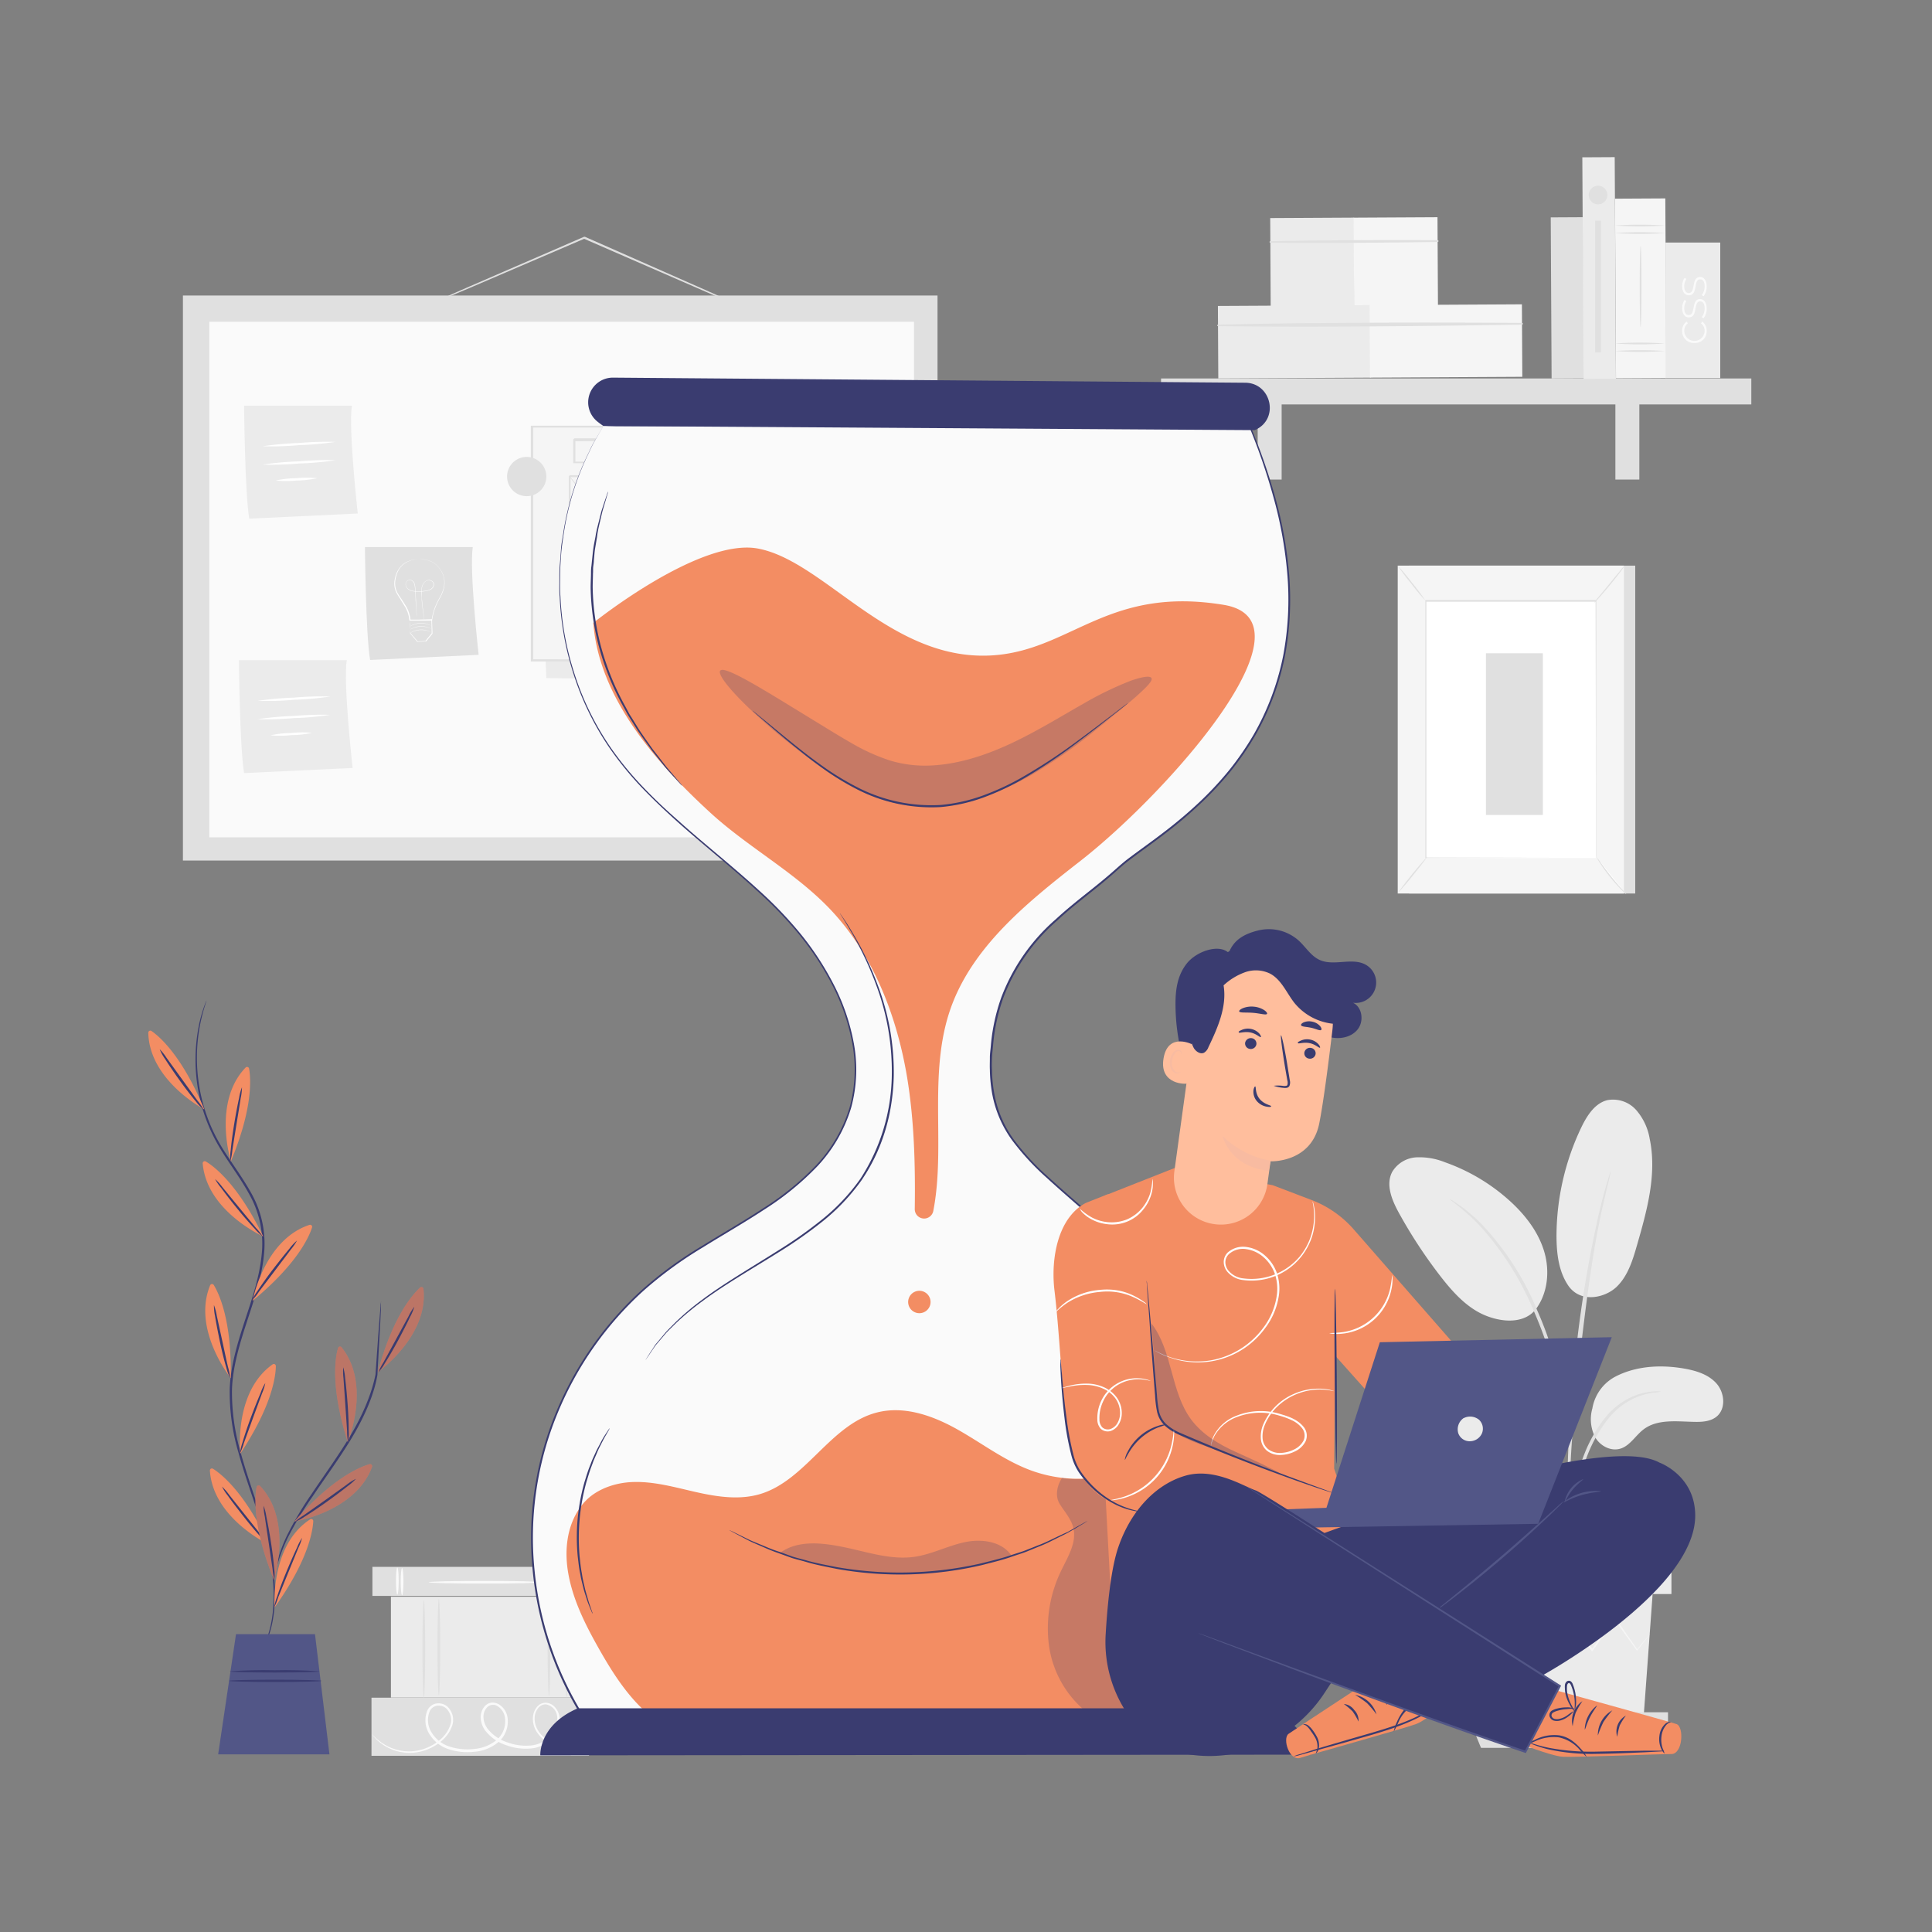 <svg xmlns="http://www.w3.org/2000/svg" width="626" height="626" fill="none"><rect width="100%" height="100%" fill="#808080" stroke="none"/><g clip-path="url(#a)"><path fill="#E0E0E0" d="M120.668 507.686v9.415h70.488v-9.415h-70.488Z"/><path fill="#FAFAFA" d="M130.283 508.062c.238 0 .438 1.978.438 4.419 0 2.442-.2 4.407-.438 4.407s-.451-1.978-.451-4.407c0-2.429.2-4.419.451-4.419ZM128.743 507.874c.25 0 .438 1.978.438 4.407 0 2.429-.188 4.419-.438 4.419-.251 0-.438-1.978-.438-4.419 0-2.442.187-4.407.438-4.407ZM185.708 508.062c.25 0 .45 1.978.45 4.419 0 2.442-.2 4.407-.45 4.407-.251 0-.438-1.978-.438-4.407 0-2.429.2-4.419.438-4.419ZM184.181 507.874c.238 0 .438 1.978.438 4.407 0 2.429-.2 4.419-.438 4.419s-.451-1.978-.451-4.419c0-2.442.201-4.407.451-4.407ZM174.968 512.669c0 .25-8.076.438-18.029.438s-18.029-.188-18.029-.438 8.076-.438 18.029-.438 18.029.188 18.029.438Z"/><path fill="#E0E0E0" d="M120.367 550.079v18.83h70.488v-18.83h-70.488Z"/><path fill="#FAFAFA" d="M191.758 563.613s-.113.087-.376.213c-.263.125-.651.313-1.177.538a20.244 20.244 0 0 1-4.783 1.365 12.423 12.423 0 0 1-7.749-1.102 10.19 10.19 0 0 1-3.681-3.33 7.774 7.774 0 0 1-1.252-5.422 5.722 5.722 0 0 1 1.252-2.804 3.646 3.646 0 0 1 2.967-1.352 4.244 4.244 0 0 1 2.992 1.602 5.878 5.878 0 0 1 1.365 3.218 8.563 8.563 0 0 1-2.429 6.673 10.763 10.763 0 0 1-6.773 3.318 18.198 18.198 0 0 1-7.863-.977 14.545 14.545 0 0 1-6.873-4.619 7.516 7.516 0 0 1-1.603-4.069 5.287 5.287 0 0 1 .281-2.283 5.28 5.28 0 0 1 1.221-1.949 3.48 3.48 0 0 1 2.204-.964 4.02 4.02 0 0 1 2.304.651 6.044 6.044 0 0 1 2.591 3.756 8.862 8.862 0 0 1-2.779 8.301 13.853 13.853 0 0 1-7.938 3.23 19.54 19.54 0 0 1-8.225-.814 11.366 11.366 0 0 1-6.26-4.87 8.306 8.306 0 0 1-.777-7.512 3.899 3.899 0 0 1 2.867-2.429 4.563 4.563 0 0 1 3.556.851 5.89 5.89 0 0 1 1.678 6.348 11.002 11.002 0 0 1-3.556 5.008 15.901 15.901 0 0 1-9.665 3.756 15.447 15.447 0 0 1-11.644-4.695c-.301-.31-.585-.636-.851-.977a2.52 2.52 0 0 1-.251-.363 18.041 18.041 0 0 0 5.246 3.994 15.332 15.332 0 0 0 7.512 1.552 15.566 15.566 0 0 0 9.29-3.756 10.423 10.423 0 0 0 3.305-4.732 5.177 5.177 0 0 0-1.465-5.559c-.42-.313-.9-.537-1.411-.657a3.83 3.83 0 0 0-1.556-.044 3.118 3.118 0 0 0-2.304 2.003 7.515 7.515 0 0 0 .764 6.748 10.552 10.552 0 0 0 5.835 4.483 18.79 18.79 0 0 0 7.862.751 13.11 13.11 0 0 0 7.437-3.018 8.026 8.026 0 0 0 2.504-7.512 5.22 5.22 0 0 0-2.191-3.242 2.691 2.691 0 0 0-3.443.2 4.418 4.418 0 0 0-1.252 3.531 6.681 6.681 0 0 0 1.415 3.605 13.768 13.768 0 0 0 6.448 4.345 17.523 17.523 0 0 0 7.512.964 10.02 10.02 0 0 0 6.26-3.03 7.811 7.811 0 0 0 2.266-6.072 4.485 4.485 0 0 0-3.656-4.219 3.043 3.043 0 0 0-2.442 1.101 5.118 5.118 0 0 0-1.164 2.504 7.125 7.125 0 0 0 1.139 5.008 9.787 9.787 0 0 0 3.443 3.218 12.194 12.194 0 0 0 7.512 1.189 22.54 22.54 0 0 0 4.758-1.189c1.052-.263 1.59-.501 1.603-.463Z"/><path fill="#EBEBEB" d="M126.664 517.364v32.677h64.19v-32.677h-64.19Z"/><path fill="#E0E0E0" d="M137.334 518.491c.237 0 .438 7.074.438 15.812 0 8.739-.201 15.813-.438 15.813-.238 0-.451-7.074-.451-15.813 0-8.738.2-15.812.451-15.812ZM142.201 518.078c.238 0 .438 6.998.438 15.612s-.2 15.612-.438 15.612-.451-6.986-.451-15.612c0-8.626.2-15.612.451-15.612ZM183.607 517.076c.238 0 .438 7.362.438 16.451 0 9.09-.2 16.439-.438 16.439s-.451-7.362-.451-16.439.201-16.451.451-16.451ZM177.884 517.477c.238 0 .439 7.161.439 16.013 0 8.851-.201 16.013-.439 16.013s-.45-7.162-.45-16.013c0-8.852.2-16.013.45-16.013Z"/><path fill="#EBEBEB" d="M523.422 446.038c6.661-3.443 14.486-3.882 21.885-2.667 3.969.663 8.101 1.84 10.805 4.833 2.704 2.992 3.205 8.225.113 10.779-1.853 1.528-4.42 1.766-6.824 1.728-5.784-.063-12.194-1.077-16.814 2.404-2.642 1.978-4.394 5.283-7.512 6.26-3.117.976-6.56-.864-8.188-3.643a12.723 12.723 0 0 1-.927-9.403 14.341 14.341 0 0 1 7.462-10.291ZM508.176 416.603c4.069 5.809 11.981 3.881 15.65.338 3.668-3.543 5.22-8.689 6.623-13.597 3.23-11.193 6.473-22.949 4.081-34.355a18.964 18.964 0 0 0-4.394-9.339 10.022 10.022 0 0 0-9.453-3.156c-3.981 1.065-6.46 5.008-8.251 8.677a82.038 82.038 0 0 0-8.1 35.156c0 5.659.651 11.594 3.844 16.276ZM497.043 424.941c4.42-5.246 5.258-12.895 3.293-19.456-1.966-6.56-6.41-12.169-11.531-16.726a62.057 62.057 0 0 0-20.646-12.182 22.099 22.099 0 0 0-9.277-1.578 9.725 9.725 0 0 0-7.787 4.72c-2.179 4.144-.088 9.165 2.166 13.271a158.24 158.24 0 0 0 13.546 20.633c4.069 5.246 8.764 10.417 14.912 12.783 6.147 2.366 12.632 2.078 15.912-2.216"/><path fill="#E0E0E0" d="M507.898 504.268c.215-.865.341-1.751.376-2.642.187-1.915.413-4.332.701-7.199.359-3.551.898-7.082 1.615-10.579a81.115 81.115 0 0 1 3.844-12.52 46.306 46.306 0 0 1 6.372-11.268 23.792 23.792 0 0 1 8.051-6.698 23.104 23.104 0 0 1 6.785-2.116 12.04 12.04 0 0 0 2.63-.376 12.252 12.252 0 0 0-2.68 0c-2.449.186-4.844.81-7.073 1.841a23.782 23.782 0 0 0-8.489 6.748 44.978 44.978 0 0 0-6.611 11.518 76.246 76.246 0 0 0-3.756 12.683 91.378 91.378 0 0 0-1.414 10.705 139.977 139.977 0 0 0-.351 7.249 12.658 12.658 0 0 0 0 2.654Z"/><path fill="#E0E0E0" d="M508.398 498.722c.075-.413.1-.834.075-1.252v-3.506c0-3.03 0-7.437.15-12.871.276-10.867 1.252-22.536 3.017-39.062 1.716-15.5 4.007-33.554 6.436-45.285.513-2.667 1.039-5.07 1.54-7.174.5-2.103.864-3.919 1.252-5.383.388-1.465.601-2.504.813-3.406a6.98 6.98 0 0 0 .226-1.252 4.778 4.778 0 0 0-.426 1.152c-.275.876-.613 1.991-1.026 3.355-.414 1.365-.914 3.256-1.44 5.359-.526 2.103-1.127 4.495-1.69 7.161a396.907 396.907 0 0 0-6.774 42.018c-1.803 16.526-2.616 31.575-2.692 42.467-.062 5.447 0 9.854.188 12.896.088 1.427.163 2.592.213 3.506-.007.429.039.858.138 1.277Z"/><path fill="#E0E0E0" d="M508.476 469.7a23.241 23.241 0 0 0 0-3.656c-.137-2.353-.463-5.759-1.127-9.915a130.416 130.416 0 0 0-3.217-14.448 119.436 119.436 0 0 0-6.047-17.103 90.993 90.993 0 0 0-17.741-27.631 47.382 47.382 0 0 0-4.182-3.882c-.638-.538-1.252-1.076-1.778-1.502l-1.615-1.114a22.093 22.093 0 0 0-3.092-1.978c-.176.237 4.369 2.904 10.103 9.014a95.892 95.892 0 0 1 17.303 27.544 134.15 134.15 0 0 1 6.047 16.927c1.59 5.308 2.642 10.191 3.443 14.298.801 4.106 1.19 7.512 1.453 9.828.052 1.216.203 2.426.45 3.618Z"/><path fill="#EBEBEB" d="m478.477 516.488 2.917 39.838h51.169l2.917-39.838h-57.003ZM541.577 500.787h-68.046v15.701h68.046v-15.701Z"/><path fill="#E0E0E0" d="M473.531 554.799v4.357h66.932v-4.357h-66.932Z"/><path fill="#E0E0E0" d="m479.868 566.33-3.13-7.65h61.286l-3.656 7.65h-54.5Z"/><path fill="#F5F5F5" d="M534.529 529.508a1.587 1.587 0 0 1-.237.363c-.213.276-.464.601-.764 1.015l-2.992 3.818-.126.175-.125-.187c-1.878-2.592-4.382-6.047-7.324-10.129h.376l-7.212 10.216-.225.313-.251-.3-8.513-10.204h.488l-.463.588-7.612 9.616-.263.325-.226-.338c-2.604-3.668-5.008-7.111-7.224-10.203h.426l-8.889 10.128-.15.175-.126-.2-2.779-4.67c-.301-.513-.526-.926-.714-1.252a2.037 2.037 0 0 1-.225-.438c.115.117.216.247.3.388l.789 1.252 2.917 4.595h-.275l8.764-10.254.213-.25.2.275 7.287 10.166h-.501l7.637-9.602.463-.601.251-.301.25.301 8.526 10.191h-.476l7.287-10.166.213-.301.2.301 7.174 10.241h-.263a425.106 425.106 0 0 0 3.105-3.756l.827-.964c.15-.238.25-.338.262-.326ZM536.194 516.225c0 .175-12.833.313-28.646.313s-28.646-.138-28.646-.313c0-.176 12.821-.313 28.646-.313 15.825 0 28.646.137 28.646.313Z"/><path fill="#E0E0E0" d="M244.401 101.212s-.113 0-.301-.088l-.826-.325-3.155-1.315-11.581-5.008-38.061-16.577-1.327-.588h.276l-37.297 16.013-11.268 4.733-3.08 1.252a6.575 6.575 0 0 1-1.09.388c.333-.198.68-.37 1.04-.514l3.029-1.377 11.268-4.945 37.21-16.138h.275l1.327.576 37.986 16.776 11.481 5.146 3.105 1.44.801.388c.069.047.132.101.188.163Z"/><path fill="#E0E0E0" d="M303.773 95.753H59.269v183.08h244.504V95.753Z"/><path fill="#FAFAFA" d="M296.148 104.267H67.82v167.041h228.328V104.267Z"/><path fill="#E0E0E0" d="M118.25 177.246s.238 28.032 1.665 36.596l35.169-1.666s-3.08-27.544-1.891-34.93H118.25Z"/><path fill="#fff" d="M135.581 181.202h.513c.49-.018.98.007 1.465.075a8.194 8.194 0 0 1 2.229.664 7.401 7.401 0 0 1 2.428 1.928 8.28 8.28 0 0 1 1.691 3.38 8.173 8.173 0 0 1-.363 4.345 12.986 12.986 0 0 1-.99 2.178c-.42.707-.796 1.438-1.126 2.191a19.164 19.164 0 0 0-1.428 5.008v.113H132.639v-.125a10.404 10.404 0 0 0-1.691-4.808c-.425-.726-.889-1.39-1.252-2.078a21.692 21.692 0 0 1-1.252-2.016 6.823 6.823 0 0 1-.55-4.282 9.053 9.053 0 0 1 1.364-3.506 6.865 6.865 0 0 1 2.279-2.065 9.41 9.41 0 0 1 3.606-1.065h.5-.5a9.718 9.718 0 0 0-1.415.276 8.664 8.664 0 0 0-2.116.864 6.61 6.61 0 0 0-2.216 2.04 9.085 9.085 0 0 0-1.252 3.443 6.562 6.562 0 0 0 .551 4.145 23.07 23.07 0 0 0 1.252 1.99c.438.664.901 1.352 1.327 2.079a10.461 10.461 0 0 1 1.74 4.932l-.138-.137H140l-.137.125c.25-1.749.739-3.455 1.452-5.071.344-.759.728-1.498 1.152-2.216.389-.678.716-1.391.976-2.128a7.984 7.984 0 0 0 .388-4.219 8.381 8.381 0 0 0-1.615-3.318 7.324 7.324 0 0 0-2.366-1.916 7.881 7.881 0 0 0-2.191-.688 11.21 11.21 0 0 0-1.44-.126h-.388c-.2 0-.25 0-.25-.012Z"/><path fill="#fff" d="M137.382 200.746a.71.71 0 0 1 0-.113v-.326c0-.287-.113-.713-.188-1.252-.163-1.101-.401-2.679-.551-4.644 0-.489-.075-1.002-.087-1.54a14.905 14.905 0 0 1 0-1.691 4.6 4.6 0 0 1 .388-1.752 2.664 2.664 0 0 1 1.352-1.34 1.763 1.763 0 0 1 1.915.363 1.24 1.24 0 0 1 .401.964c-.007.363-.13.714-.35 1.002a2.384 2.384 0 0 1-.852.688c-.331.156-.68.269-1.039.338-1.467.3-2.974.351-4.457.151a3.98 3.98 0 0 1-1.064-.301 2.74 2.74 0 0 1-.877-.626 2.032 2.032 0 0 1-.513-.951 1.564 1.564 0 0 1 .125-1.04c.145-.324.41-.58.739-.713a1.252 1.252 0 0 1 .989 0c.302.137.562.353.751.626.176.267.304.564.376.876.106.596.164 1.198.175 1.803l.175 3.218c.088 1.965.176 3.555.226 4.67v1.69a1.065 1.065 0 0 0 0-.113v-.325c0-.138 0-.727-.075-1.252 0-1.115-.163-2.705-.276-4.67 0-.977-.113-2.054-.175-3.218a9.747 9.747 0 0 0-.188-1.778c-.061-.3-.18-.584-.351-.839a1.947 1.947 0 0 0-.713-.601 1.178 1.178 0 0 0-.914 0 1.314 1.314 0 0 0-.689.664 1.523 1.523 0 0 0-.112.977c.084.333.252.639.488.888a3.2 3.2 0 0 0 1.878.902c.734.096 1.476.13 2.216.1.74-.019 1.478-.103 2.203-.25a4.08 4.08 0 0 0 1.015-.338 2.32 2.32 0 0 0 .813-.651c.207-.271.325-.599.338-.939a1.252 1.252 0 0 0-.375-.889 1.704 1.704 0 0 0-1.803-.351 2.504 2.504 0 0 0-1.252 1.252 4.676 4.676 0 0 0-.388 1.728v1.665c0 .538 0 1.052.087 1.552.151 1.966.376 3.544.514 4.633.075.551.137.964.175 1.252v.325a.823.823 0 0 1-.05.176Z"/><path fill="#fff" d="M132.711 200.933c.057.386.09.775.1 1.165 0 .834.05 1.849.15 3.042v-.075l2.379 2.767h-.125l2.742-.15h-.113l1.352-1.653.689-.839v.113c0-1.615-.075-3.13-.1-4.507l.15.137h-7.224c.162-.023.326-.023.488 0l1.44-.075 5.208-.2h.151v.15c0 1.39.087 2.905.137 4.507v.013c-.225.275-.45.563-.688.839l-1.365 1.665h-.075l-2.742.138h-.05l-2.329-2.767v-3.13a9.745 9.745 0 0 1-.175-1.14Z"/><path fill="#fff" d="M139.822 204.89s-.1 0-.263-.113a7.253 7.253 0 0 0-.714-.275 6.808 6.808 0 0 0-2.504-.376 6.949 6.949 0 0 0-2.504.526l-.688.325-.251.126a.759.759 0 0 1 .226-.163 6.45 6.45 0 0 1 .688-.363 6.58 6.58 0 0 1 2.504-.564 6.367 6.367 0 0 1 2.504.414c.242.086.476.19.702.313l.3.15ZM139.809 203.801l-.25-.113-.714-.288a7.167 7.167 0 0 0-2.504-.376 7.528 7.528 0 0 0-2.504.526c-.3.125-.525.238-.688.326l-.251.125.226-.163c.22-.135.45-.252.688-.35a6.548 6.548 0 0 1 2.504-.576 6.847 6.847 0 0 1 2.504.413c.301.125.539.238.702.325.162.088.3.138.287.151ZM139.747 202.749l-.25-.1c-.176-.075-.414-.188-.714-.288a7.174 7.174 0 0 0-2.504-.376c-.86.017-1.71.196-2.504.526a7.432 7.432 0 0 0-.689.326l-.25.125.225-.163c.221-.138.451-.259.689-.363a6.861 6.861 0 0 1 2.504-.564 6.915 6.915 0 0 1 2.504.414c.241.092.475.201.701.325a.816.816 0 0 1 .288.138Z"/><path fill="#EBEBEB" d="M79.09 131.46s.238 28.045 1.665 36.596l35.169-1.665s-3.093-27.544-1.903-34.931H79.09Z"/><path fill="#fff" d="M108.722 143.179c-3.903.578-7.837.929-11.781 1.051a96.543 96.543 0 0 1-11.832.363c3.905-.57 7.838-.921 11.782-1.051a102.91 102.91 0 0 1 11.831-.363ZM108.725 149.113a99.542 99.542 0 0 1-11.781 1.064c-3.93.348-7.876.469-11.819.363 3.903-.578 7.837-.929 11.781-1.051 3.929-.355 7.876-.481 11.819-.376ZM102.751 154.948a33.576 33.576 0 0 1-6.71.751 33.25 33.25 0 0 1-6.736 0 33.38 33.38 0 0 1 6.698-.751 33.228 33.228 0 0 1 6.748 0Z"/><path fill="#EBEBEB" d="M77.422 213.904s.238 28.032 1.665 36.596l35.169-1.665s-3.093-27.544-1.903-34.931H77.422Z"/><path fill="#fff" d="M107.057 225.673c-3.903.586-7.837.941-11.781 1.064-3.93.348-7.876.469-11.819.363 3.9-.579 7.829-.93 11.769-1.051a101.57 101.57 0 0 1 11.831-.376ZM107.057 231.62c-3.903.579-7.837.931-11.781 1.052-3.93.347-7.876.468-11.819.363a101.73 101.73 0 0 1 11.781-1.052c3.93-.347 7.876-.469 11.819-.363ZM101.087 237.454a32.936 32.936 0 0 1-6.698.739c-2.242.249-4.503.27-6.748.063a33.455 33.455 0 0 1 6.698-.752 32.873 32.873 0 0 1 6.748-.05Z"/><path fill="#EBEBEB" d="m173.539 138.834 3.481 80.879 100.961 1.215-4.532-81.03-99.91-1.064Z"/><path fill="#F5F5F5" d="M272.661 138.258H172.363v75.734h100.298v-75.734Z"/><path fill="#E0E0E0" d="M272.661 213.992v-5.446c0-3.556 0-8.764-.075-15.325 0-13.208-.088-32.101-.151-54.963l.288.276H172.438l.351-.338v75.733l-.313-.313 72.34.15 20.583.088H272.773h-1.84l-5.509.238-20.495.088-72.616.15H172v-76.385H272.936v.288c0 22.924-.112 41.892-.15 55.088 0 6.573 0 11.719-.075 15.262v3.982c-.025.976-.05 1.427-.05 1.427Z"/><path fill="#F5F5F5" d="M225.121 154.296h-40.652v51.17h40.652v-51.17Z"/><path fill="#E0E0E0" d="M225.124 205.466a.829.829 0 0 1 0-.263v-3.518c0-2.504 0-6.022-.076-10.505 0-9.001-.1-21.747-.162-36.884l.313.313h-40.653c-.087 0 .651-.651.338-.338V205.416l-.275-.288 29.434.15 8.251.075H225.261a4.99 4.99 0 0 1-.713 0h-2.129l-8.2.075-29.61.15h-.288V154.322c-.313.3.413-.439.35-.351h40.966v.313c-.063 15.212-.125 28.032-.163 37.084l-.075 10.429v3.431c-.082.09-.175.17-.275.238Z"/><path fill="#F5F5F5" d="M263.935 142.59h-77.912v7.375h77.912v-7.375Z"/><path fill="#E0E0E0" d="M263.933 149.965V148.024c0-1.252 0-3.092-.087-5.434l.138.138c-13.134.125-43.082.213-77.912.213.688-.701.187-.2.35-.351v7.35l-.338-.351 55.226.15 16.576.1h5.697c.137-.01.276-.01.413 0h-5.934l-16.502.113-55.476.138h-.338v-7.713l.351-.35c34.83 0 64.778.088 77.912.213h.15v.137c0 2.367 0 4.22-.075 5.522v1.389c-.01.233-.061.462-.151.677Z"/><path fill="#F5F5F5" d="M263.935 154.296h-33.841v30.837h33.841v-30.837Z"/><path fill="#E0E0E0" d="M263.935 185.133v-2.266c0-1.502 0-3.618-.075-6.26 0-5.434-.087-13.083-.15-22.285l.288.3h-33.804l.338-.338V185.108l-.313-.3 24.414.15 6.924.088h1.853c.216-.019.434-.019.651 0a3.219 3.219 0 0 1-.589 0h-1.79l-6.849.075-24.614.15h-.3v-31.137c-.313.3.413-.426.35-.351H264.374v.288l-.151 22.536c0 2.629-.062 4.72-.075 6.26v1.615a2.485 2.485 0 0 1-.213.651Z"/><path fill="#F5F5F5" d="M263.935 189.966h-33.841v15.5h33.841v-15.5Z"/><path fill="#E0E0E0" d="M263.933 205.466v-1.127l-.063-3.105c0-2.742-.075-6.561-.138-11.268l.251.25-33.804.101c-.313.313.413-.426.338-.339v15.488l-.338-.326 24.201.15 7.061.101h2.579c-.2.018-.401.018-.601 0h-1.84l-6.974.1-24.426.15h-.326V189.828c-.075 0 .651-.663.351-.35l33.804.087h.162v.251c0 4.77-.1 8.651-.125 11.418v3.055a6.12 6.12 0 0 1-.112 1.177Z"/><path fill="#fff" d="M224.108 154.384c-12.595 17.39-27.068 33.691-39.651 51.082l39.651-51.082Z"/><path fill="#E0E0E0" d="M184.469 205.466s.087-.213.325-.576l1.064-1.553c.927-1.352 2.317-3.267 4.069-5.609 3.494-4.707 8.489-11.067 14.098-18.016 5.609-6.949 10.655-13.259 14.235-17.878l4.245-5.472 1.164-1.49c.275-.325.426-.5.451-.488a3.051 3.051 0 0 1-.338.576l-1.065 1.553c-.926 1.352-2.316 3.267-4.069 5.621-3.493 4.695-8.488 11.055-14.097 18.004-5.609 6.948-10.642 13.258-14.235 17.878l-4.245 5.484-1.164 1.477c-.127.18-.274.344-.438.489Z"/><path fill="#E0E0E0" d="M225.122 205.466c-.15.112-9.377-11.268-20.595-25.366-11.218-14.097-20.208-25.678-20.032-25.804.175-.125 9.365 11.268 20.595 25.378 11.231 14.111 20.182 25.654 20.032 25.792ZM177.021 154.409a6.36 6.36 0 1 1-6.36-6.36 6.37 6.37 0 0 1 6.36 6.36ZM281.048 138.972a6.362 6.362 0 0 1-7.601 6.238 6.357 6.357 0 0 1-2.292-11.526 6.358 6.358 0 0 1 3.533-1.072 6.371 6.371 0 0 1 6.36 6.36ZM529.847 183.268h-73.292v106.244h73.292V183.268Z"/><path fill="#F5F5F5" d="M526.179 183.268h-73.292v106.244h73.292V183.268Z"/><path fill="#fff" d="M517.076 194.774h-55.088v83.233h55.088v-83.233Z"/><path fill="#E0E0E0" d="M517.074 278.007v-23.3c0-14.674 0-35.457-.087-59.933l.187.187h-55.188l.2-.2v83.233l-.162-.163 40.064.088H517.087h-14.899l-40.189.075h-.163V194.411h55.413v.175c0 24.527-.062 45.347-.087 60.096v22.786l-.088.539Z"/><path fill="#E0E0E0" d="M526.378 183.268a11.598 11.598 0 0 1-1.252 1.903 130.907 130.907 0 0 1-3.443 4.357 134.58 134.58 0 0 1-3.619 4.219 12.269 12.269 0 0 1-1.615 1.64c.418-.646.887-1.257 1.402-1.828l3.531-4.282 3.518-4.281c.45-.612.944-1.189 1.478-1.728Z"/><path fill="#fff" d="M517.352 277.731a67.783 67.783 0 0 0 9.602 12.019l-9.602-12.019Z"/><path fill="#E0E0E0" d="M526.954 289.75a10.258 10.258 0 0 1-1.665-1.527 52.65 52.65 0 0 1-3.631-4.082 54.07 54.07 0 0 1-3.192-4.432 10.659 10.659 0 0 1-1.114-1.978c.492.573.944 1.18 1.352 1.816a93.531 93.531 0 0 0 3.267 4.344 97.973 97.973 0 0 0 3.519 4.144 14.41 14.41 0 0 1 1.464 1.715Z"/><path fill="#fff" d="m452.875 289.425 9.603-11.844-9.603 11.844Z"/><path fill="#E0E0E0" d="M462.477 277.581c.075 0-2.003 2.779-4.645 6.047a72.452 72.452 0 0 1-5.008 5.797 145.068 145.068 0 0 1 9.603-11.844h.05ZM452.887 183.268a72.213 72.213 0 0 1 4.657 5.571 65.69 65.69 0 0 1 4.345 5.822 68.968 68.968 0 0 1-4.658-5.609 62.837 62.837 0 0 1-4.344-5.784ZM499.911 211.676h-18.442v52.371h18.442v-52.371ZM512.956 70.377l-10.491.057.282 52.208 10.492-.057-.283-52.208Z"/><path fill="#EBEBEB" d="m438.738 70.516-27.168.147.156 28.82 27.168-.146-.156-28.82Z"/><path fill="#F5F5F5" d="m465.77 70.382-27.168.147.155 28.821 27.168-.147-.155-28.82Z"/><path fill="#E0E0E0" d="M411.606 78.65c18.054.15 36.158 0 54.211-.25a.288.288 0 1 0 0-.576c-18.07-.1-36.141.009-54.211.326a.25.25 0 1 0 0 .5Z"/><path fill="#EBEBEB" d="m443.987 98.87-49.366.267.127 23.488 49.366-.267-.127-23.488Z"/><path fill="#F5F5F5" d="m493.127 98.605-49.365.267.127 23.487 49.365-.267-.127-23.487Z"/><path fill="#E0E0E0" d="M394.657 105.681c32.802.376 65.705 0 98.495-.488a.287.287 0 0 0 .287-.288.29.29 0 0 0-.287-.288c-32.803-.175-65.705-.15-98.495.564a.252.252 0 0 0-.251.25.252.252 0 0 0 .251.25ZM567.455 122.633H376.199v8.414h191.256v-8.414Z"/><path fill="#E0E0E0" d="M415.274 126.677h-7.762v28.709h7.762v-28.709ZM531.173 126.677h-7.763v28.709h7.763v-28.709Z"/><path fill="#EBEBEB" d="m523.191 50.916-10.492.057.389 71.801 10.491-.057-.388-71.801Z"/><path fill="#F5F5F5" d="m539.59 64.286-16.301.088.315 58.192 16.301-.088-.315-58.192Z"/><path fill="#E0E0E0" d="M539.475 75.508c-5.418.383-10.857.383-16.276 0a120.736 120.736 0 0 1 16.276 0ZM539.475 73.067c-5.418.383-10.857.383-16.276 0a120.736 120.736 0 0 1 16.276 0ZM539.475 113.732c-5.418.382-10.857.382-16.276 0a120.77 120.77 0 0 1 16.276 0ZM539.475 111.29c-5.418.383-10.857.383-16.276 0a120.77 120.77 0 0 1 16.276 0ZM531.585 105.957c-.163 0-.288-5.872-.288-13.109 0-7.236.125-13.108.288-13.108.163 0 .275 5.872.275 13.108 0 7.237-.125 13.109-.275 13.109Z"/><path fill="#EBEBEB" d="M557.389 78.588h-17.741v43.92h17.741v-43.92Z"/><path fill="#FAFAFA" d="M549.025 111.128a3.762 3.762 0 0 1-3.725-2.406 3.75 3.75 0 0 1-.244-1.551 3.439 3.439 0 0 1 1.44-2.967l.401.563a2.849 2.849 0 0 0-1.164 2.404 3.291 3.291 0 1 0 6.585 0 2.816 2.816 0 0 0-1.177-2.404l.413-.563a3.487 3.487 0 0 1 1.428 2.967 3.75 3.75 0 0 1-1.095 2.862 3.749 3.749 0 0 1-2.862 1.095ZM551.983 103.115l-.589-.338a4.6 4.6 0 0 0 .939-2.817c0-1.64-.588-2.304-1.465-2.304-2.278 0-.6 5.183-3.668 5.183-1.177 0-2.141-.989-2.141-2.967a4.807 4.807 0 0 1 .764-2.68l.601.351a4.004 4.004 0 0 0-.701 2.341c0 1.528.626 2.204 1.465 2.204 2.341 0 .688-5.183 3.668-5.183 1.252 0 2.128 1.102 2.128 3.092a4.85 4.85 0 0 1-1.001 3.118ZM551.983 95.966l-.589-.338a4.6 4.6 0 0 0 .939-2.817c0-1.64-.588-2.304-1.465-2.304-2.278 0-.6 5.17-3.668 5.17-1.177 0-2.141-.976-2.141-2.954a4.807 4.807 0 0 1 .764-2.68l.601.339a4.06 4.06 0 0 0-.701 2.354c0 1.527.626 2.203 1.465 2.203 2.341 0 .688-5.183 3.668-5.183 1.252 0 2.128 1.09 2.128 3.08a4.859 4.859 0 0 1-1.001 3.13Z"/><path fill="#E0E0E0" d="M517.791 66.218a3.017 3.017 0 1 0 0-6.034 3.017 3.017 0 0 0 0 6.034ZM518.717 71.49h-1.865v42.717h1.865V71.489Z"/><mask id="b" fill="#fff"><path d="M828.824 568.408H-212.84 828.824Z"/></mask><path fill="#3A3C70" d="M828.824 568.408H-212.84 828.824Z"/><path fill="#3A3C70" d="M828.824 568.408c0-1-.001-1-.003-1H308.016v2H828.821c.002 0 .003 0 .003-1Zm-520.808-1H-212.837c-.002 0-.003 0-.003 1s.001 1 .003 1H308.016v-2Zm-520.856 1c0 1 .001 1 .003 1H308.016v-2H-212.837c-.002 0-.003 0-.003 1Zm520.856 1H828.821c.002 0 .003 0 .003-1s-.001-1-.003-1H308.016v2Z" mask="url(#b)"/><path fill="#FAFAFA" d="M195.539 138.02c-20.095 31.601-18.78 75.421 3.18 105.757 14.636 20.232 36.583 33.804 54.011 51.657 17.428 17.854 30.674 44.209 21.472 67.421-9.365 23.625-36.797 33.228-57.329 48.202a108.347 108.347 0 0 0-26.142 148.011h213.366s37.485-71.427-10.705-125.876c-48.189-54.45-74.068-55.326-72.29-91.033 1.778-35.707 26.767-47.288 41.053-60.684 14.285-13.397 83.884-44.609 42.831-143.467l-209.447.012Z"/><path fill="#3A3C70" d="M195.537 138.02H251.664l153.32-.112h.163v.15a196.531 196.531 0 0 1 8.013 22.974 133.64 133.64 0 0 1 4.532 25.04 99.212 99.212 0 0 1-1.352 26.505 85.22 85.22 0 0 1-9.641 25.766 92.358 92.358 0 0 1-8.037 11.656 106.473 106.473 0 0 1-9.829 10.517 142.367 142.367 0 0 1-11.155 9.453c-3.881 3.005-7.938 5.834-11.894 8.839-1.978 1.49-3.756 3.167-5.684 4.845a173.634 173.634 0 0 1-5.822 4.82c-3.944 3.155-7.925 6.26-11.681 9.753a62.481 62.481 0 0 0-17.528 25.141 61.32 61.32 0 0 0-3.305 15.424c-.113 1.252-.288 2.629-.338 3.957-.05 1.327-.101 2.654 0 3.981.028 2.664.296 5.321.801 7.938a36.224 36.224 0 0 0 6.335 14.673 80.557 80.557 0 0 0 11.055 11.982c8.101 7.399 16.702 14.473 24.928 22.11 8.225 7.637 16.276 15.6 24.038 24.026a142.407 142.407 0 0 1 11.093 13.196 91.947 91.947 0 0 1 8.951 14.911 98.084 98.084 0 0 1 9.19 33.804 124.078 124.078 0 0 1-2.078 35.557 146.185 146.185 0 0 1-4.583 17.453 128.226 128.226 0 0 1-6.76 16.839l-.088.176H190.554l-.088-.138a109.997 109.997 0 0 1-17.866-50.368 106.205 106.205 0 0 1 7.387-50.831 110.682 110.682 0 0 1 28.195-40.29 128.41 128.41 0 0 1 19.256-14.047c6.661-4.132 13.384-7.963 19.732-12.144a90.742 90.742 0 0 0 17.377-14.123 47.635 47.635 0 0 0 10.742-18.63 46.436 46.436 0 0 0 .852-20.796 68.081 68.081 0 0 0-6.598-19.118 93.418 93.418 0 0 0-10.742-16.276 128.646 128.646 0 0 0-12.996-13.559c-9.027-8.313-18.279-15.587-26.593-23.062-4.169-3.756-8.113-7.512-11.756-11.355a107.388 107.388 0 0 1-9.74-12.007 91.962 91.962 0 0 1-12.207-25.303 94.88 94.88 0 0 1-4.157-23.976c-.175-1.853-.1-3.681-.1-5.471s0-3.531.162-5.221c.163-1.69.251-3.343.376-5.008s.463-3.155.676-4.67a89.084 89.084 0 0 1 8.364-26.517 33.497 33.497 0 0 1 1.928-3.756l1.54-2.617c.813-1.389 1.252-2.091 1.252-2.091l-1.252 2.129-1.49 2.579a37.785 37.785 0 0 0-1.903 3.756 89.542 89.542 0 0 0-8.264 26.555c-.212 1.502-.463 3.055-.651 4.645-.187 1.59-.25 3.255-.375 4.945-.125 1.69-.125 3.431-.138 5.209-.012 1.777-.063 3.605.113 5.458a94.13 94.13 0 0 0 4.194 23.888 91.384 91.384 0 0 0 12.194 25.203 105.343 105.343 0 0 0 9.728 11.944c3.631 3.856 7.575 7.612 11.744 11.268 8.314 7.512 17.528 14.711 26.618 23.037a129.391 129.391 0 0 1 13.096 13.659 94.248 94.248 0 0 1 10.804 16.389 68.343 68.343 0 0 1 6.661 19.243 46.925 46.925 0 0 1-.851 21.021 47.956 47.956 0 0 1-10.843 18.843 91.915 91.915 0 0 1-17.452 14.223c-6.373 4.194-13.096 8.025-19.745 12.157a128.613 128.613 0 0 0-19.18 13.997 110.24 110.24 0 0 0-28.032 40.064 105.588 105.588 0 0 0-7.325 50.568c1.724 17.9 7.83 35.1 17.779 50.08l-.251-.137h213.366l-.288.175a126.468 126.468 0 0 0 6.736-16.802 145.284 145.284 0 0 0 4.557-17.378 123.29 123.29 0 0 0 2.066-35.381 97.043 97.043 0 0 0-9.127-33.616 91.968 91.968 0 0 0-8.877-14.812 146.285 146.285 0 0 0-11.042-13.146 394.353 394.353 0 0 0-24.001-23.988c-8.213-7.625-16.789-14.686-24.915-22.123a82.024 82.024 0 0 1-11.155-12.069 36.937 36.937 0 0 1-6.498-14.861 47.1 47.1 0 0 1-.814-8.051c-.063-1.339 0-2.679 0-4.019 0-1.339.225-2.666.326-3.993a62.169 62.169 0 0 1 3.38-15.513 62.906 62.906 0 0 1 17.691-25.353c3.756-3.48 7.775-6.635 11.718-9.778a198.405 198.405 0 0 0 5.81-4.795c1.89-1.628 3.756-3.38 5.709-4.883 3.981-3.005 8.025-5.834 11.894-8.826a144.205 144.205 0 0 0 11.13-9.403 108.215 108.215 0 0 0 9.778-10.454 95.096 95.096 0 0 0 8.001-11.594 84.67 84.67 0 0 0 9.59-25.591 98.624 98.624 0 0 0 1.365-26.292c-.7-8.47-2.205-16.855-4.495-25.04a198.783 198.783 0 0 0-7.913-23.049l.213.138-153.232-.113h-52.509l-3.656-.113Z"/><path fill="#F38D63" d="M396.472 195.976c31.426 5.17-18.116 60.834-46.173 82.794-16.276 12.708-33.679 26.505-41.392 45.636-8.764 21.709-2.266 46.098-6.497 67.933a3.032 3.032 0 0 1-5.267 1.45 3.03 3.03 0 0 1-.743-2.088c.2-14.336-.175-28.659-2.504-42.769-3.368-20.032-11.055-39.801-25.04-54.462-11.456-11.981-26.467-19.931-38.674-31.124-17.829-16.339-36.146-37.41-37.936-61.524 0 0 34.23-27.544 53.235-24.101 22.211 4.069 44.071 38.337 78.475 34.418 23.939-2.742 36.071-22.148 72.516-16.163ZM399.264 493.889c-.789-7.863-2.892-16.752-9.866-20.458-4.219-2.253-9.365-2.003-13.997-.788-4.632 1.214-8.977 3.33-13.559 4.695a44.414 44.414 0 0 1-27.757-.889c-8.526-3.13-15.838-8.764-23.788-13.247-7.95-4.482-17.177-7.762-25.991-5.571-15.2 3.756-23.112 22.085-38.136 26.505-6.686 1.953-13.86.851-20.646-.676-6.786-1.528-13.609-3.518-20.558-3.255-5.458.2-11.13 2.09-14.949 5.821l-.1.113a14.843 14.843 0 0 0-1.727 2.028c-4.658 6.26-5.409 14.561-3.969 22.148 1.602 8.501 5.571 16.351 9.828 23.876 5.008 8.864 10.717 17.678 19.005 23.588 10.242 7.299 23.1 2.266 35.632 3.255 29.209 2.303 60.635 3.868 89.856 1.615 15.437-1.252 29.898.476 42.143-9.002 8.613-6.661 14.222-16.702 16.927-27.244 2.704-10.541 2.741-21.684 1.652-32.514Z"/><path fill="#3A3C70" d="M344.126 478.84c-1.64 2.504-2.354 5.909-.764 8.463 1.59 2.554 3.756 4.896 4.432 7.838 1.089 4.607-1.69 9.114-3.756 13.384a42.63 42.63 0 0 0-4.144 24.702 33.602 33.602 0 0 0 12.257 21.572c2.967 2.291 6.824 4.069 10.404 2.942 3.368-1.052 5.534-4.47 6.26-7.938s.113-7.036-.325-10.529a163.562 163.562 0 0 1 1.252-48.928c.475-2.692.926-5.772-.777-7.913a9.159 9.159 0 0 0-4.494-2.504c-6.511-2.166-13.534.238-20.283-1.039" opacity=".24"/><path fill="#3A3C70" d="M175.067 568.759s-.589-9.791 12.182-15.25H411.67s11.706 5.935 13.146 15.024l-249.749.226ZM406.898 139.21l-.363.163-211.025-1.353s-.751-.475-1.865-1.364a7.997 7.997 0 0 1-2.617-8.943 7.998 7.998 0 0 1 7.625-5.355l204.827 1.653c8.426.075 11.08 11.593 3.418 15.199Z"/><path fill="#3A3C70" d="M373.095 219.713c.426.814-1.164 2.504-4.181 5.259-3.018 2.754-7.512 6.373-13.096 10.917a171.959 171.959 0 0 1-21.284 15.024 85.411 85.411 0 0 1-14.574 6.699 69.182 69.182 0 0 1-8.375 2.316 57.26 57.26 0 0 1-9.052 1.177 48.353 48.353 0 0 1-18.192-2.504 65.615 65.615 0 0 1-14.623-7.512c-4.207-2.78-7.825-5.534-11.268-8.176a203.177 203.177 0 0 1-9.29-7.587c-11.08-9.603-16.915-16.664-15.788-18.029 1.127-1.365 9.014 3.08 21.284 10.592l10.016 6.135c3.593 2.178 7.437 4.595 11.368 6.823a63.676 63.676 0 0 0 12.332 5.572 39.603 39.603 0 0 0 13.572 1.602c9.616-.501 18.943-3.881 27.018-7.787 8.076-3.906 15.387-8.464 21.723-12.019a109.384 109.384 0 0 1 15.675-7.638c3.968-1.389 6.372-1.652 6.735-.864Z" opacity=".24"/><path fill="#F38D63" d="M296.547 418.493a3.633 3.633 0 0 1 4.704 4.745 3.633 3.633 0 0 1-6.681.103 3.634 3.634 0 0 1 1.801-4.772"/><path fill="#3A3C70" d="M221.076 254.632a5.439 5.439 0 0 1-.751-.751l-2.041-2.229c-.863-.989-2.003-2.141-3.167-3.606l-3.982-5.008c-1.364-1.928-2.904-4.006-4.457-6.26l-2.291-3.643c-.388-.626-.801-1.252-1.177-1.916l-1.101-2.028a84.559 84.559 0 0 1-7.775-18.717 78.851 78.851 0 0 1-2.955-20.032c0-1.565.088-3.08.113-4.57 0-.739 0-1.465.1-2.179.1-.713.15-1.414.225-2.103.163-1.377.263-2.717.451-3.994.188-1.277.451-2.504.663-3.643.351-2.341.977-4.382 1.415-6.26.238-.902.426-1.753.664-2.504l.688-2.091.964-2.867a5.3 5.3 0 0 1 .376-.989 5.763 5.763 0 0 1-.25 1.027c-.213.726-.489 1.69-.852 2.904l-.626 2.091c-.213.764-.388 1.615-.613 2.504-.401 1.815-.989 3.869-1.252 6.26-.201 1.152-.401 2.366-.614 3.631-.213 1.264-.263 2.591-.413 3.969 0 .688-.138 1.377-.213 2.09-.075.714 0 1.44-.075 2.166 0 1.478-.1 2.98-.088 4.533a79.326 79.326 0 0 0 2.918 19.919 86.15 86.15 0 0 0 7.674 18.605c.363.676.727 1.352 1.077 2.028.351.676.789 1.252 1.164 1.903l2.254 3.643c1.528 2.304 3.042 4.382 4.37 6.26l3.906 5.008c1.127 1.49 2.241 2.655 3.067 3.681l1.953 2.316c.235.27.452.555.651.852ZM209.195 440.629c.062-.145.138-.283.226-.413l.751-1.177c.338-.526.751-1.152 1.252-1.903l.789-1.252c.313-.413.676-.827 1.039-1.252l2.504-3.005c.964-1.039 2.066-2.116 3.23-3.293a84.724 84.724 0 0 1 8.589-7.236c6.648-5.008 15.224-10.016 24.514-15.888a140.312 140.312 0 0 0 14.06-9.904 65.553 65.553 0 0 0 12.607-13.321 63.053 63.053 0 0 0 10.204-33.591 79.479 79.479 0 0 0-4.807-28.546 106.6 106.6 0 0 0-8.289-17.778 141.461 141.461 0 0 0-2.767-4.582l-.738-1.177a5.835 5.835 0 0 1-.238-.413c.111.112.208.238.288.375l.801 1.152a77.054 77.054 0 0 1 2.867 4.52 101.644 101.644 0 0 1 8.514 17.753 79.41 79.41 0 0 1 5.008 28.709 67.536 67.536 0 0 1-.689 8.438 61.545 61.545 0 0 1-1.84 8.651 58.628 58.628 0 0 1-7.875 16.865 66.04 66.04 0 0 1-12.746 13.459 141.99 141.99 0 0 1-14.135 9.916c-9.327 5.821-17.916 10.779-24.564 15.75a88.126 88.126 0 0 0-8.614 7.124c-1.164 1.164-2.278 2.216-3.255 3.242l-2.504 2.943c-.376.45-.739.863-1.052 1.252l-.813 1.189-1.252 1.865-.802 1.14a2.907 2.907 0 0 1-.263.388ZM197.552 462.752c-.075.203-.167.4-.275.588l-.902 1.59c-.4.676-.876 1.528-1.364 2.504-.489.977-1.115 2.129-1.64 3.443-.276.651-.576 1.327-.877 2.028-.3.702-.551 1.478-.851 2.254-.601 1.553-1.077 3.255-1.628 5.008a68.058 68.058 0 0 0-2.216 24.139c.213 1.853.363 3.63.689 5.258.138.814.25 1.615.413 2.366.163.752.338 1.478.501 2.166.275 1.39.688 2.604.989 3.681.3 1.077.601 2.003.876 2.755l.589 1.727c.084.196.139.402.162.614a2.38 2.38 0 0 1-.287-.564c-.188-.463-.414-1.014-.702-1.69a27.165 27.165 0 0 1-.989-2.729c-.338-1.077-.776-2.291-1.089-3.681-.175-.689-.35-1.415-.538-2.166-.188-.751-.301-1.565-.464-2.379-.35-1.652-.525-3.43-.751-5.296a65.555 65.555 0 0 1 2.229-24.289c.563-1.802 1.064-3.518 1.703-5.07.313-.776.563-1.54.888-2.254l.927-2.041c.551-1.252 1.252-2.416 1.74-3.418.441-.861.931-1.697 1.465-2.504l1.002-1.539c.25-.338.375-.514.4-.501ZM352.338 492.85l-.25.175-.776.488-3.043 1.828-2.203 1.252c-.826.464-1.74.889-2.717 1.377-1.978.952-4.157 2.166-6.736 3.143l-4.006 1.64c-1.39.551-2.905.989-4.432 1.515-3.043 1.114-6.423 1.916-9.941 2.83a116.582 116.582 0 0 1-47.088 1.252c-3.58-.727-6.986-1.353-10.091-2.304-1.552-.451-3.08-.801-4.507-1.252l-4.082-1.49c-2.616-.839-4.87-1.928-6.886-2.779-1.001-.439-1.94-.827-2.779-1.252l-2.279-1.19-3.13-1.665-.801-.451-.263-.162s.113 0 .301.112l.826.388 3.18 1.553 2.291 1.127c.852.4 1.803.763 2.805 1.189 2.015.801 4.269 1.865 6.898 2.667l4.032 1.465c1.427.475 2.954.813 4.507 1.252 3.092.926 6.485 1.515 10.016 2.228a119.005 119.005 0 0 0 46.85-1.252c3.505-.901 6.873-1.665 9.915-2.754 1.528-.514 3.03-.927 4.42-1.478l4.006-1.59c2.58-.951 4.771-2.128 6.749-3.042a74.678 74.678 0 0 1 2.729-1.252l2.229-1.252 3.092-1.728.814-.425c.25-.138.35-.176.35-.163ZM365.394 227.864a1.294 1.294 0 0 1-.263.238l-.826.676c-.764.613-1.828 1.477-3.193 2.504-2.779 2.203-6.811 5.396-11.906 9.202a172.167 172.167 0 0 1-18.617 12.42 83.823 83.823 0 0 1-11.995 5.521 54.654 54.654 0 0 1-13.847 3.08 52.578 52.578 0 0 1-26.592-5.534 90.238 90.238 0 0 1-10.279-6.109c-3.055-2.154-5.847-4.245-8.313-6.26-5.008-3.982-8.84-7.35-11.544-9.653l-3.092-2.68-.789-.701-.263-.263s.113 0 .3.201l.839.663 3.168 2.579c2.754 2.254 6.686 5.559 11.669 9.491a175.349 175.349 0 0 0 8.338 6.159 91.436 91.436 0 0 0 10.229 6.01 52.389 52.389 0 0 0 26.292 5.421 54.267 54.267 0 0 0 13.684-3.03 83.953 83.953 0 0 0 11.919-5.446 179.957 179.957 0 0 0 18.642-12.157c5.109-3.756 9.178-6.886 12.02-9.027l3.267-2.504.864-.626c.087-.072.184-.131.288-.175Z"/><path fill="#3A3C70" d="M252.477 503.367c5.934-4.583 14.272-3.481 21.609-1.929 7.337 1.553 14.724 4.044 22.148 3.005 5.596-.788 10.73-3.53 16.276-4.732 5.546-1.202 12.219-.313 15.287 4.432a118.942 118.942 0 0 1-75.283-.776" opacity=".24"/><path fill="#F38D63" d="m459.487 469.387-26.918-30.185-.275 36.696 8.113 23.537-80.654 13.985-3.418-63.639-5.809-48.828a13.271 13.271 0 0 1 8.313-13.91l22.198-8.764 31.3 5.734 12.583 4.783a34.545 34.545 0 0 1 13.697 9.528l37.86 43.294"/><path fill="#fff" d="M430.691 431.94a39.25 39.25 0 0 0 4.545-.326 18.44 18.44 0 0 0 15.162-13.972c.312-1.493.541-3.002.688-4.52.102.41.14.832.113 1.252a15.243 15.243 0 0 1-.35 3.381 18.084 18.084 0 0 1-15.538 14.335 15.906 15.906 0 0 1-3.393.075 3.869 3.869 0 0 1-1.227-.225Z"/><path fill="#3A3C70" d="M433.032 474.333c.187 0 .237-12.721.112-28.396-.125-15.675-.388-28.382-.576-28.382-.188 0-.238 12.707-.112 28.395.125 15.687.388 28.383.576 28.383Z"/><path fill="#F38D63" d="m430.076 483.66-48.728-19.619a11.138 11.138 0 0 1-6.948-9.477l-3.568-46.725s.425-19.882-11.995-20.846l-7.023 2.78c-9.127 4.845-11.381 18.141-10.142 28.395 1.766 14.573 2.504 35.206 4.47 47.851 1.628 10.354 7.512 19.457 17.678 22.123l60.021 12.996 6.235-17.478Z"/><path fill="#3A3C70" d="M371.532 414.963c.082.349.132.706.151 1.064.075.764.187 1.79.313 3.08.25 2.742.601 6.598 1.026 11.331.426 4.732.902 10.504 1.453 16.814.125 1.59.262 3.205.4 4.858.097 1.681.306 3.354.626 5.008a8.273 8.273 0 0 0 2.429 4.369 16.268 16.268 0 0 0 4.495 2.805c13.434 5.809 25.816 10.617 34.805 13.985l10.68 3.931 2.905 1.064c.339.112.67.25.989.413a6.05 6.05 0 0 1-1.04-.288l-2.942-.951c-2.504-.852-6.26-2.116-10.742-3.756a640.667 640.667 0 0 1-34.931-13.772 17.056 17.056 0 0 1-4.67-2.93 8.934 8.934 0 0 1-2.604-4.708 36.47 36.47 0 0 1-.613-5.083c-.138-1.665-.263-3.28-.388-4.87-.489-6.26-.939-12.019-1.252-16.827-.313-4.807-.626-8.601-.827-11.343-.087-1.252-.15-2.329-.188-3.092a6.454 6.454 0 0 1-.075-1.102ZM343.614 440.366c.05.205.08.415.088.626l.163 1.803c.15 1.665.338 3.906.575 6.635.238 2.73.614 6.123 1.102 9.804a94.8 94.8 0 0 0 2.191 11.831 17.83 17.83 0 0 0 2.379 5.647 34.403 34.403 0 0 0 3.643 4.469 31.33 31.33 0 0 0 7.8 5.847 29.407 29.407 0 0 0 8.564 2.804 2.441 2.441 0 0 1-.639 0 14.017 14.017 0 0 1-1.802-.237 23.728 23.728 0 0 1-6.336-2.141 30.537 30.537 0 0 1-8.012-5.835 33.076 33.076 0 0 1-3.756-4.544 18.176 18.176 0 0 1-2.504-5.822 88.446 88.446 0 0 1-2.166-11.932 204.89 204.89 0 0 1-1.327-16.501v-1.816a2.011 2.011 0 0 1 .037-.638Z"/><path fill="#3A3C70" d="M364.445 473.056c.128-.913.43-1.793.889-2.592a16.798 16.798 0 0 1 9.891-8.451 7.073 7.073 0 0 1 2.704-.463c-.819.341-1.655.642-2.504.901a19.17 19.17 0 0 0-5.521 3.293 19.39 19.39 0 0 0-4.119 4.933c-.876 1.44-1.24 2.416-1.34 2.379Z"/><path fill="#fff" d="M374.035 437.524c.106.031.208.078.301.138l.876.463a31.708 31.708 0 0 0 3.481 1.465 27.548 27.548 0 0 0 13.659 1.177 26.972 26.972 0 0 0 16.977-10.555 22.428 22.428 0 0 0 4.445-11.042c.227-2.11.005-4.243-.651-6.26a12.776 12.776 0 0 0-3.506-5.371 10.747 10.747 0 0 0-5.722-2.78 6.816 6.816 0 0 0-5.734 1.615 3.76 3.76 0 0 0-1.127 2.592c.022.972.356 1.911.952 2.679a7.313 7.313 0 0 0 5.008 2.592 20.412 20.412 0 0 0 18.191-7.174 20.42 20.42 0 0 0 3.681-6.899c.576-1.906.888-3.881.927-5.872a22.39 22.39 0 0 0-.276-3.756 26.499 26.499 0 0 1-.175-.964 1.735 1.735 0 0 1 0-.338c.518 1.619.771 3.309.751 5.008a21.014 21.014 0 0 1-.826 5.972 20.605 20.605 0 0 1-22.323 14.561 7.87 7.87 0 0 1-5.359-2.804 5.114 5.114 0 0 1-1.076-3.055 4.328 4.328 0 0 1 1.252-3.043 7.507 7.507 0 0 1 6.26-1.803 11.272 11.272 0 0 1 6.072 2.943 13.196 13.196 0 0 1 3.681 5.646c.681 2.098.912 4.317.676 6.511a22.93 22.93 0 0 1-4.595 11.268 26.909 26.909 0 0 1-31.212 9.264 19.365 19.365 0 0 1-4.608-2.178ZM342.109 425.067c.212-.375.482-.714.802-1.002.8-.847 1.68-1.614 2.629-2.291a22.118 22.118 0 0 1 10.78-3.819 20.82 20.82 0 0 1 6.36.263 19.38 19.38 0 0 1 4.895 1.728 22.511 22.511 0 0 1 2.98 1.803c.366.224.695.502.976.826-.075.1-1.527-1.002-4.156-2.216a20.414 20.414 0 0 0-10.98-1.753 23.12 23.12 0 0 0-10.592 3.543c-2.417 1.615-3.606 3.005-3.694 2.918ZM349.91 391.651a19.302 19.302 0 0 0 3.944 2.867 14.043 14.043 0 0 0 5.008 1.477 13.352 13.352 0 0 0 6.26-.876 13.158 13.158 0 0 0 5.008-3.756 14.404 14.404 0 0 0 2.504-4.595c.45-1.57.706-3.189.764-4.82.121.431.176.879.162 1.327a12.185 12.185 0 0 1-.488 3.631 13.982 13.982 0 0 1-2.504 4.832 12.79 12.79 0 0 1-11.894 4.908 13.903 13.903 0 0 1-5.171-1.653 12.042 12.042 0 0 1-2.904-2.228 3.589 3.589 0 0 1-.689-1.114ZM392.379 468.486c.002-.311.036-.622.1-.927a9.972 9.972 0 0 1 .864-2.504 13.87 13.87 0 0 1 7.287-6.335 21.346 21.346 0 0 1 14.335-.513c2.579.764 5.534 1.715 7.512 4.232a4.488 4.488 0 0 1 .551 4.582 7.268 7.268 0 0 1-3.468 3.268 11.154 11.154 0 0 1-4.62 1.152 6.774 6.774 0 0 1-4.432-1.378 5.655 5.655 0 0 1-1.978-4.019 10.109 10.109 0 0 1 .663-4.219 18.96 18.96 0 0 1 10.016-10.166 19.787 19.787 0 0 1 9.591-1.653c1.196.091 2.374.34 3.505.739 0 .088-1.252-.325-3.53-.488a20.02 20.02 0 0 0-14.874 5.471 17.511 17.511 0 0 0-4.194 6.26 9.478 9.478 0 0 0-.614 3.969 5.003 5.003 0 0 0 1.778 3.568 6.088 6.088 0 0 0 4.006 1.252 10.337 10.337 0 0 0 4.332-1.077 6.682 6.682 0 0 0 3.18-2.967 3.89 3.89 0 0 0-.475-3.944 9.048 9.048 0 0 0-3.268-2.579 23.523 23.523 0 0 0-3.844-1.44 21.059 21.059 0 0 0-13.997.363 13.85 13.85 0 0 0-7.237 6.023 13.354 13.354 0 0 0-1.189 3.33ZM359.926 486.076c0-.125 1.853-.275 4.67-1.252a23.343 23.343 0 0 0 14.949-16.576c.713-2.905.688-4.795.813-4.783.088.433.109.876.063 1.315a18.953 18.953 0 0 1-.426 3.568 22.457 22.457 0 0 1-15.249 16.865 19.287 19.287 0 0 1-3.506.788 4.528 4.528 0 0 1-1.314.075ZM344.125 449.756a2.5 2.5 0 0 1 .588-.238c.401-.125.977-.3 1.741-.501 2.167-.57 4.41-.798 6.648-.676 1.554.118 3.077.494 4.507 1.114a10.466 10.466 0 0 1 4.207 3.306 8.642 8.642 0 0 1 1.64 5.684 7.004 7.004 0 0 1-.964 3.055 4.833 4.833 0 0 1-2.504 2.128 3.362 3.362 0 0 1-3.293-.651 4.395 4.395 0 0 1-1.139-3.03 13.032 13.032 0 0 1 1.152-5.797 12.71 12.71 0 0 1 13.772-7.399c.6.093 1.191.24 1.765.438.388.151.588.238.576.263-.013.025-.839-.263-2.379-.45a13.161 13.161 0 0 0-6.423.826 12.311 12.311 0 0 0-6.723 6.56 12.647 12.647 0 0 0-1.064 5.522 3.757 3.757 0 0 0 .951 2.604 2.726 2.726 0 0 0 2.642.501 4.255 4.255 0 0 0 2.204-1.853c.498-.844.798-1.79.876-2.767a8.126 8.126 0 0 0-1.49-5.284 9.797 9.797 0 0 0-3.944-3.155 13.55 13.55 0 0 0-4.332-1.152 22.63 22.63 0 0 0-6.535.464c-1.615.313-2.454.538-2.479.488Z"/><path fill="#3A3C70" d="M416.065 478.089c-5.209-2.942-10.304-5.209-15.75-7.675-5.447-2.466-10.793-5.659-14.361-10.467-6.723-9.064-5.959-22.148-12.833-31.087.451 6.01.897 12.023 1.34 18.041.413 5.509-.426 10.968 3.117 14.711 2.992 3.155 8.827 5.572 12.958 6.936 8.301 2.742 17.24 6.811 25.529 9.541Z" opacity=".3"/><path fill="#F38D63" d="M500.803 546.761s40.778 11.268 42.418 11.869c2.504.864 2.041 9.866-1.778 9.715-1.815-.062-31.3 1.102-35.056.877-3.756-.226-15.024-4.67-15.024-4.67l9.44-17.791Z"/><path fill="#3A3C70" d="M517.741 562.323a35.993 35.993 0 0 1 1.803-4.382 36.632 36.632 0 0 1 2.879-3.756 9.014 9.014 0 0 0-4.682 8.126v.012ZM513.484 560.395c.201 0 .614-1.89 1.703-4.019 1.089-2.128 2.366-3.618 2.229-3.756a10.197 10.197 0 0 0-3.932 7.788v-.013ZM509.565 559.331c.2-1.459.519-2.899.952-4.307a28.52 28.52 0 0 1 2.216-3.818 7.646 7.646 0 0 0-3.168 8.125Z"/><path fill="#3A3C70" d="M510.231 554.06c.359-.967.508-2 .438-3.03a15.064 15.064 0 0 0-.413-3.33 13.204 13.204 0 0 0-.614-1.891 2.155 2.155 0 0 0-.651-1.001 1.098 1.098 0 0 0-1.402.075 1.765 1.765 0 0 0-.538 1.152 6.236 6.236 0 0 0 0 1.076c.003.672.087 1.34.25 1.991a12.157 12.157 0 0 0 1.252 3.118 8.376 8.376 0 0 0 1.828 2.504c.1 0-.589-1.015-1.402-2.68a13.331 13.331 0 0 1-1.065-3.029 9.01 9.01 0 0 1-.2-1.866c0-.626 0-1.402.376-1.703a.397.397 0 0 1 .538 0c.204.2.358.444.451.714a16.075 16.075 0 0 1 1.152 4.983c.075 1.753-.113 2.905 0 2.917Z"/><path fill="#3A3C70" d="M510.179 553.647a5.716 5.716 0 0 0-2.629-.426c-.975 0-1.946.118-2.892.351a7.02 7.02 0 0 0-1.678.613 1.733 1.733 0 0 0-.914 1.866 2.064 2.064 0 0 0 1.465 1.465c.6.15 1.228.15 1.828 0a6.855 6.855 0 0 0 2.654-1.252 7.082 7.082 0 0 0 1.891-1.866c-.754.441-1.477.93-2.166 1.465-.758.52-1.608.89-2.504 1.089a3.107 3.107 0 0 1-1.515 0 1.373 1.373 0 0 1-.989-.964 1.063 1.063 0 0 1 .601-1.139c.465-.256.961-.45 1.477-.576a13.137 13.137 0 0 1 2.754-.476c1.59-.2 2.592-.037 2.617-.15ZM524.003 562.761c.175-1.246.447-2.477.814-3.68a22.241 22.241 0 0 1 1.99-3.193 5.873 5.873 0 0 0-2.804 6.873ZM495.555 564.652a7.267 7.267 0 0 0 1.577.751 37.8 37.8 0 0 0 4.532 1.402 65.217 65.217 0 0 0 15.575 1.478c6.11-.075 11.619-.351 15.613-.514l4.72-.25a10.33 10.33 0 0 0 1.728-.175 8.249 8.249 0 0 0-1.741-.088h-4.72l-15.6.301a73.022 73.022 0 0 1-15.462-1.252c-3.906-.789-6.172-1.791-6.222-1.653Z"/><path fill="#3A3C70" d="M494.355 565.578c0 .088 1.165-.563 3.055-1.389a14.111 14.111 0 0 1 7.713-1.252 12.268 12.268 0 0 1 6.673 3.956 24.044 24.044 0 0 0 2.341 2.404 12.48 12.48 0 0 0-1.991-2.729 16.207 16.207 0 0 0-2.704-2.504 9.678 9.678 0 0 0-4.219-1.778 13.51 13.51 0 0 0-8.026 1.515 10.425 10.425 0 0 0-2.842 1.777Z"/><path fill="#F38D63" d="M457.468 535.505s-38.586 25.266-39.963 26.292c-2.079 1.565.3 9.04 3.906 7.75 1.702-.613 34.079-9.628 37.56-10.98 3.48-1.352 12.858-8.939 12.858-8.939l-14.361-14.123Z"/><path fill="#3A3C70" d="M446.014 555.487a9.02 9.02 0 0 0-2.582-4.133 9.018 9.018 0 0 0-4.354-2.189 35.388 35.388 0 0 1 3.894 2.704 38.056 38.056 0 0 1 3.042 3.618ZM449.469 552.357a10.24 10.24 0 0 0-6.098-6.26c-.1.176 1.59 1.252 3.256 2.905 1.665 1.653 2.666 3.456 2.842 3.355ZM452.949 550.129a6.258 6.258 0 0 0-1.677-4.244 6.26 6.26 0 0 0-3.756-2.504 29.619 29.619 0 0 1 3.267 2.967 27.375 27.375 0 0 1 2.166 3.781Z"/><path fill="#3A3C70" d="M450.72 545.334c.1 0-.426-1.09-.864-2.892a15.73 15.73 0 0 1-.463-3.193 14.053 14.053 0 0 1 0-1.903 1.561 1.561 0 0 1 .213-.814.386.386 0 0 1 .526-.125c.438.175.663.926.876 1.527.184.596.31 1.208.376 1.828a13.332 13.332 0 0 1-.101 3.218c-.263 1.828-.626 2.942-.525 2.98a8.137 8.137 0 0 0 1.001-2.905c.24-1.097.325-2.222.251-3.343a9.443 9.443 0 0 0-.364-1.978 8.27 8.27 0 0 0-.375-1.014 1.803 1.803 0 0 0-.877-.939 1.091 1.091 0 0 0-1.352.363 2.233 2.233 0 0 0-.313 1.152 14.041 14.041 0 0 0 .601 5.283 7.368 7.368 0 0 0 1.39 2.755Z"/><path fill="#3A3C70" d="M450.582 544.921c0 .1.952-.351 2.504-.739a13.948 13.948 0 0 1 2.767-.376 6.144 6.144 0 0 1 1.59.1 1.092 1.092 0 0 1 .926.902 1.395 1.395 0 0 1-.663 1.252c-.431.271-.92.434-1.427.476a6.937 6.937 0 0 1-2.717-.276 18.34 18.34 0 0 0-2.504-.739c.706.565 1.514.99 2.379 1.252a6.86 6.86 0 0 0 2.917.439 3.637 3.637 0 0 0 1.74-.551 2.03 2.03 0 0 0 .964-1.828 1.73 1.73 0 0 0-1.44-1.503 6.703 6.703 0 0 0-1.778-.075c-.973.066-1.936.246-2.867.539a5.791 5.791 0 0 0-2.391 1.127ZM426.32 568.158c0 .062.651-.389.951-1.49.3-1.44.041-2.94-.726-4.194a16.15 16.15 0 0 0-1.252-1.929 7.529 7.529 0 0 0-1.314-1.402 2.278 2.278 0 0 0-1.252-.513c-.326 0-.489.062-.489.1 0 .038.689.063 1.403.789a8.32 8.32 0 0 1 1.114 1.402c.449.604.867 1.231 1.252 1.878a5.961 5.961 0 0 1 .851 3.756c-.147.545-.327 1.08-.538 1.603ZM440.179 557.804a4.724 4.724 0 0 0-1.364-3.694 4.643 4.643 0 0 0-3.393-1.991 22.077 22.077 0 0 1 2.867 2.429 22.237 22.237 0 0 1 1.89 3.256Z"/><path fill="#3A3C70" d="M467.861 550.968a11.85 11.85 0 0 0-1.702 1.151 49.267 49.267 0 0 1-4.758 2.918 62.304 62.304 0 0 1-7.512 3.368c-2.93 1.089-6.26 2.115-9.665 3.117-6.949 2.003-13.234 3.831-17.766 5.196l-5.396 1.69c-.666.177-1.316.411-1.941.701a13.126 13.126 0 0 0 2.016-.438l5.421-1.515c4.57-1.252 10.867-3.005 17.816-5.008 3.468-1.014 6.761-2.066 9.69-3.193a57.387 57.387 0 0 0 7.575-3.53 38.172 38.172 0 0 0 4.682-3.13c.55-.399 1.065-.843 1.54-1.327Z"/><path fill="#3A3C70" d="M469.288 551.481a11.098 11.098 0 0 0-3.267-.876 13.568 13.568 0 0 0-8.113 1.001 9.582 9.582 0 0 0-3.431 3.03 16.275 16.275 0 0 0-1.815 3.23 12.177 12.177 0 0 0-1.064 3.205 25.29 25.29 0 0 0 1.502-3.005 12.258 12.258 0 0 1 5.158-5.809 14.163 14.163 0 0 1 7.738-1.114c2.003.163 3.267.438 3.292.338ZM537.659 473.895s11.581 4.131 11.619 17.114c.1 24.853-50.231 52.259-50.231 52.259l-66.982-44.371-4.194-1.703s90.457-33.954 109.788-23.299Z"/><path fill="#525687" d="M465.996 521.308a12.454 12.454 0 0 0 1.753-1.177 219.8 219.8 0 0 0 4.57-3.468c3.843-2.955 9.052-7.162 14.673-11.982a369.01 369.01 0 0 0 14.06-12.683 226.976 226.976 0 0 0 4.119-4.006c.521-.47.998-.985 1.427-1.54-.576.404-1.116.856-1.615 1.352l-4.256 3.844c-3.594 3.243-8.577 7.712-14.186 12.52a789.957 789.957 0 0 1-14.51 12.119l-4.445 3.631c-.566.42-1.098.885-1.59 1.39ZM518.757 483.184a16.643 16.643 0 0 0-12.195 3.594c.113.187 2.504-1.378 5.935-2.354 3.43-.977 6.26-1.027 6.26-1.24Z"/><path fill="#525687" d="M512.985 479.266a10.24 10.24 0 0 0-6.059 7.512c.2 0 .926-2.016 2.616-4.082 1.691-2.066 3.556-3.255 3.443-3.43Z"/><path fill="#3A3C70" d="M541.342 557.991c0-.075-.801-.238-1.728.526a6.168 6.168 0 0 0-1.928 3.881 7.637 7.637 0 0 0 .601 4.295c.476 1.014 1.002 1.49 1.065 1.44a12.228 12.228 0 0 0-.614-1.628 8.66 8.66 0 0 1-.376-4.006 6.71 6.71 0 0 1 1.578-3.631c.714-.739 1.415-.764 1.402-.877Z"/><path fill="#525687" d="m522.248 433.267-23.85 60.472-102.702 1.677-1.903-5.558 35.995-1.303 17.303-53.648 75.157-1.64Z"/><path fill="#EBEBEB" d="M474.284 459.484a4.577 4.577 0 0 1 4.945.538 3.969 3.969 0 0 1 .964 4.37 4.316 4.316 0 0 1-3.756 2.591 3.907 3.907 0 0 1-3.931-2.591 4.423 4.423 0 0 1 1.728-4.908"/><path fill="#3A3C70" d="M505.382 546.298s-94.626-62.074-98.482-63.364c-3.856-1.29-13.246-7.424-22.599-4.845-9.352 2.579-17.766 10.98-21.96 23.249-2.404 7.012-3.53 18.968-4.069 27.945a41.508 41.508 0 0 0 9.703 29.547 26.405 26.405 0 0 0 11.794 8.376 33.24 33.24 0 0 0 3.067.801c17.891 3.882 36.308-4.156 46.324-19.456l2.204-3.355s61.911 22.736 62.875 22.423l11.143-21.321Z"/><path fill="#525687" d="M388.32 529.208c.167.084.339.159.514.225l1.552.614 5.997 2.316 22.298 8.401a4390.487 4390.487 0 0 0 33.541 12.37c12.733 4.632 26.831 9.703 41.905 14.798l.263.1.137-.262 7.4-14.123 3.756-7.199.138-.275-.263-.163-72.178-45.823-21.685-13.672-5.884-3.681-1.54-.939c-.351-.213-.539-.301-.539-.301l.501.363 1.503.99 5.821 3.756 21.635 13.884 72.065 45.999-.125-.451c-1.19 2.291-2.504 4.733-3.756 7.199l-7.387 14.123.413-.163c-15.024-5.083-29.171-10.141-41.917-14.736l-33.591-12.22-22.423-8.238-6.035-2.203-1.577-.551-.539-.138Z"/><path fill="#3A3C70" d="M398.136 308.793c1.615-4.369 5.183-6.26 9.703-7.349a14.498 14.498 0 0 1 12.983 3.343c2.291 2.091 3.969 5.008 6.798 6.26 4.67 2.116 10.642-.977 15.024 1.615a6.61 6.61 0 0 1-4.256 12.245c3.042 1.427 3.605 6.009 1.515 8.638-2.091 2.63-5.96 3.343-9.203 2.429a18.58 18.58 0 0 1-8.2-5.646c-2.279-2.504-4.282-5.196-6.761-7.512a14.382 14.382 0 0 0-8.914-4.232c-4.545-.175-8.764 2.892-11.131 6.761-2.366 3.868-3.28 8.463-3.943 12.97-.664 4.508-1.165 9.09-2.905 13.297-.2.5-.501 1.039-1.014 1.152-.764.162-1.315-.677-1.615-1.39a66.708 66.708 0 0 1-5.334-25.416c-.062-5.008.514-9.803 3.656-13.772 3.143-3.969 10.392-6.435 13.559-3.455"/><path fill="#FFBE9D" d="m387.472 328.988-6.961 50.556a15.19 15.19 0 0 0 7.904 15.459 15.188 15.188 0 0 0 5.868 1.731 15.197 15.197 0 0 0 16.376-13.084c.513-3.756.952-6.973 1.039-7.361 0 0 13.034.563 15.713-12.045 1.252-6.097 2.942-18.867 4.307-30.436a24.011 24.011 0 0 0-19.156-26.292l-1.252-.238c-13.334-1.903-22.348 8.364-23.838 21.71Z"/><path fill="#F8BBA1" d="M411.686 376.113a30.05 30.05 0 0 1-15.538-8.025s2.079 9.866 14.912 11.268l.626-3.243Z"/><path fill="#3A3C70" d="M426.272 341.546a1.83 1.83 0 0 1-2.104 1.464 1.74 1.74 0 0 1-1.527-1.99 1.825 1.825 0 0 1 2.103-1.478 1.748 1.748 0 0 1 1.188.678 1.764 1.764 0 0 1 .34 1.326ZM427.696 339.467c-.275.201-1.439-1.089-3.38-1.477-1.941-.388-3.568.313-3.756 0-.188-.313.238-.501.952-.826a4.903 4.903 0 0 1 3.029-.313 4.8 4.8 0 0 1 2.63 1.464c.538.601.651 1.077.525 1.152ZM407.089 338.391a1.827 1.827 0 0 1-2.103 1.477 1.788 1.788 0 0 1-1.188-.681 1.77 1.77 0 0 1-.352-1.322 1.866 1.866 0 0 1 2.103-1.478c.234.028.46.102.665.218a1.77 1.77 0 0 1 .875 1.786ZM408.528 336.024c-.275.188-1.439-1.101-3.38-1.49-1.941-.388-3.568.313-3.756 0-.188-.313.238-.5.952-.826a5.006 5.006 0 0 1 3.029-.313 5.006 5.006 0 0 1 2.642 1.465c.526.676.639 1.077.513 1.164ZM412.699 351.812a12.59 12.59 0 0 1 3.268.063c.513 0 1.002 0 1.152-.288a2.507 2.507 0 0 0 0-1.528c-.226-1.252-.463-2.654-.714-4.081-.964-5.785-1.552-10.492-1.327-10.53.225-.037 1.252 4.62 2.166 10.404.225 1.428.451 2.78.651 4.082a2.877 2.877 0 0 1-.138 2.003 1.257 1.257 0 0 1-.951.551 3.05 3.05 0 0 1-.864 0 13.27 13.27 0 0 1-3.243-.676ZM406.712 352.037c.326 0-.1 2.154 1.403 4.007 1.502 1.853 3.756 2.078 3.756 2.379 0 .3-.576.3-1.528.137a5.387 5.387 0 0 1-3.167-1.853 4.694 4.694 0 0 1-1.04-3.343c.101-.901.439-1.377.576-1.327ZM410.546 328.5c-.288.501-2.178-.138-4.52-.326-2.341-.188-4.294.075-4.507-.463-.088-.25.338-.676 1.177-1.039a7.642 7.642 0 0 1 3.506-.501 7.5 7.5 0 0 1 3.38 1.102c.764.501 1.077 1.001.964 1.227ZM428.096 333.708c-.425.376-1.665-.35-3.28-.701-1.615-.351-3.03-.288-3.243-.814-.1-.25.201-.651.889-.951a4.642 4.642 0 0 1 2.817-.188c.944.199 1.8.695 2.442 1.415.463.563.576 1.051.375 1.239Z"/><path fill="#FFBE9D" d="M386.633 338.553c-.2-.137-8.175-4.306-9.627 4.395-1.453 8.701 7.587 8.363 7.637 8.113.05-.251 1.99-12.508 1.99-12.508Z"/><path fill="#F8BBA1" d="M382.536 347.317s-.163.088-.438.163a1.564 1.564 0 0 1-1.14-.163 3.75 3.75 0 0 1-1.177-3.656c.101-.751.37-1.471.789-2.103a1.798 1.798 0 0 1 1.29-1.014.793.793 0 0 1 .826.576c.075.25 0 .426 0 .438 0 .013.213-.113.2-.476a.99.99 0 0 0-.25-.601 1.108 1.108 0 0 0-.801-.363 2.163 2.163 0 0 0-1.803 1.077 5.275 5.275 0 0 0-.939 2.341c-.238 1.766.388 3.556 1.59 4.119a1.631 1.631 0 0 0 1.427 0c.376-.125.451-.313.426-.338Z"/><path fill="#3A3C70" d="M434.845 331.78a18.625 18.625 0 0 1-15.487-6.886c-2.504-3.23-4.169-7.449-7.787-9.402a10.493 10.493 0 0 0-8.076-.501 20.4 20.4 0 0 0-7.036 4.282c1.152 6.911-1.916 13.772-4.908 20.032a3.495 3.495 0 0 1-1.415 1.79c-1.176.588-2.579-.338-3.292-1.452a10.914 10.914 0 0 1-1.252-6.098 36.432 36.432 0 0 1 2.879-13.997 24.703 24.703 0 0 1 9.102-10.892 23.394 23.394 0 0 1 17.29-2.867 28.785 28.785 0 0 1 15.162 9.102 16.912 16.912 0 0 1 4.094 7.173M84.461 535.668c.055-.183.13-.36.226-.526l.7-1.515a38.675 38.675 0 0 0 2.092-6.059c1.377-5.384 1.853-13.609-.188-23.375a124.053 124.053 0 0 0-4.332-15.713c-1.84-5.571-3.969-11.481-5.71-17.878a69.339 69.339 0 0 1-2.816-20.558c.263-7.274 2.416-14.536 4.782-21.76 2.367-7.224 4.808-14.31 5.534-21.422a32.551 32.551 0 0 0-3.918-19.781c-3.143-5.784-7.074-10.717-10.017-15.838a55.089 55.089 0 0 1-6.034-15.212 56.777 56.777 0 0 1-.376-23.575c.562-2.85 1.4-5.639 2.504-8.326-.03.192-.075.38-.137.564l-.501 1.59a56.277 56.277 0 0 0-.914 29.622 54.38 54.38 0 0 0 6.047 15.024c2.942 5.008 6.898 10.016 10.091 15.813a33.352 33.352 0 0 1 3.994 20.157c-.739 7.237-3.205 14.36-5.559 21.584-2.354 7.225-4.495 14.399-4.758 21.547a68.862 68.862 0 0 0 2.742 20.358c1.716 6.36 3.832 12.27 5.634 17.866a123.184 123.184 0 0 1 4.27 15.8c1.99 9.841 1.415 18.154 0 23.55a34.365 34.365 0 0 1-2.229 6.047c-.325.626-.588 1.115-.776 1.49-.1.187-.217.363-.35.526Z"/><path fill="#F38D63" d="M74.808 376.289s-5.997-19.156 4.757-30.374a.665.665 0 0 1 1.14.326c.576 3.167 1.29 12.808-5.897 30.048Z"/><path fill="#3A3C70" d="M78.401 352.3a17.876 17.876 0 0 1-.413 3.531c-.388 2.504-.851 5.296-1.365 8.451-.513 3.155-.951 6.022-1.34 8.451a18.8 18.8 0 0 1-.638 3.506 15.365 15.365 0 0 1 .113-3.569c.2-2.191.588-5.195 1.127-8.501.538-3.305 1.114-6.26 1.59-8.426a15.54 15.54 0 0 1 .926-3.443Z"/><path fill="#F38D63" d="M81.844 421.486s3.668-19.744 18.417-24.602a.659.659 0 0 1 .862.464.665.665 0 0 1-.011.362c-.951 3.03-4.845 11.894-19.268 23.776Z"/><path fill="#3A3C70" d="M96.24 401.955a17.85 17.85 0 0 1-2.015 2.929c-1.478 1.978-3.23 4.282-5.158 6.836l-5.184 6.849a19.348 19.348 0 0 1-2.203 2.792 15.3 15.3 0 0 1 1.765-3.105c1.252-1.841 2.942-4.32 5.008-6.987 2.066-2.666 3.931-5.008 5.346-6.71a15.45 15.45 0 0 1 2.441-2.604Z"/><path fill="#F38D63" d="M77.861 471.002s-2.228-19.956 10.467-28.921a.667.667 0 0 1 .696-.049.66.66 0 0 1 .356.6c-.038 3.205-1.177 12.808-11.519 28.37Z"/><path fill="#3A3C70" d="M85.962 448.128a16.83 16.83 0 0 1-1.076 3.393c-.852 2.317-1.84 5.008-2.955 8.038l-2.917 8.038a18.557 18.557 0 0 1-1.252 3.318c.132-1.186.397-2.354.788-3.481.614-2.116 1.566-5.008 2.73-8.138a182.878 182.878 0 0 1 3.167-7.963c.382-1.122.89-2.197 1.515-3.205Z"/><path fill="#F38D63" d="M88.968 520.832s-1.515-20.032 11.493-28.521a.665.665 0 0 1 1.04.576c-.163 3.193-1.64 12.746-12.533 27.945Z"/><path fill="#3A3C70" d="M97.88 498.296c-.3 1.159-.72 2.283-1.252 3.355-.939 2.279-2.028 5.008-3.243 7.913l-3.217 7.938a19.125 19.125 0 0 1-1.277 3.205c.168-1.18.475-2.335.914-3.443.676-2.091 1.74-4.933 3.017-8.026 1.277-3.092 2.504-5.871 3.443-7.85a15.864 15.864 0 0 1 1.615-3.092Z"/><path fill="#F38D63" d="M66.193 359.462s-17.791-9.29-18.142-24.827a.665.665 0 0 1 1.04-.576c2.641 1.828 9.965 8.125 17.102 25.403Z"/><path fill="#3A3C70" d="M51.746 339.968c.832.848 1.574 1.78 2.216 2.78l5.008 6.936 5.008 6.923a19.658 19.658 0 0 1 2.028 2.917 14.21 14.21 0 0 1-2.504-2.591c-1.414-1.678-3.28-4.082-5.233-6.799a170.382 170.382 0 0 1-4.845-7.086 15.373 15.373 0 0 1-1.678-3.08Z"/><path fill="#F38D63" d="M85.297 400.64s-18.317-8.188-19.619-23.675a.662.662 0 0 1 1.002-.626c2.754 1.615 10.454 7.462 18.617 24.301Z"/><path fill="#3A3C70" d="M69.7 382.035a17.79 17.79 0 0 1 2.378 2.642l5.434 6.623 5.446 6.598c.813.842 1.542 1.76 2.178 2.742a16.116 16.116 0 0 1-2.591-2.504c-1.515-1.603-3.518-3.881-5.634-6.473a166.795 166.795 0 0 1-5.259-6.773 15.296 15.296 0 0 1-1.953-2.855Z"/><path fill="#F38D63" d="M74.756 446.513s-12.583-15.65-6.673-30.048a.664.664 0 0 1 1.177-.112c1.69 2.767 5.859 11.468 5.496 30.16Z"/><path fill="#3A3C70" d="M69.321 422.863c.421 1.109.728 2.259.914 3.43.526 2.417 1.14 5.246 1.828 8.376.689 3.13 1.252 5.947 1.84 8.351.335 1.141.566 2.31.69 3.493a14.332 14.332 0 0 1-1.253-3.355c-.626-2.116-1.365-5.008-2.066-8.338-.7-3.331-1.252-6.26-1.602-8.414a16.275 16.275 0 0 1-.35-3.543Z"/><path fill="#F38D63" d="M87.227 500.525s-18.191-8.489-19.218-24.014a.662.662 0 0 1 1.002-.613c2.73 1.715 10.329 7.687 18.216 24.627Z"/><path fill="#3A3C70" d="M71.926 481.682c.87.811 1.653 1.709 2.341 2.679 1.528 1.941 3.33 4.207 5.321 6.711l5.334 6.698a19.596 19.596 0 0 1 2.153 2.83 14.883 14.883 0 0 1-2.504-2.504c-1.477-1.615-3.443-3.932-5.509-6.561-2.066-2.629-3.944-5.058-5.196-6.848a16.697 16.697 0 0 1-1.94-3.005ZM123.445 421.586c.018.15.018.301 0 .451v1.252c0 1.252-.125 2.842-.213 4.87-.237 4.282-.563 10.241-.951 17.39-1.252 7.262-5.008 15.312-10.016 23.125-3.643 5.759-7.512 11.005-10.755 15.875a112.136 112.136 0 0 0-8.075 13.334 56.004 56.004 0 0 0-3.756 9.79 57.096 57.096 0 0 0-.701 2.767c-.055.33-.144.653-.263.964a4.93 4.93 0 0 1 .112-.989c.088-.651.288-1.602.564-2.817a52.26 52.26 0 0 1 3.58-10.016 107.565 107.565 0 0 1 7.976-13.484c3.268-4.907 7.074-10.153 10.704-15.875 5.008-7.787 8.614-15.713 10.016-22.862.501-7.123.914-13.083 1.252-17.365.163-2.028.301-3.656.389-4.858 0-.5.1-.926.137-1.252-.01-.099-.01-.2 0-.3Z"/><path fill="#F38D63" d="M112.681 467.246s7.7-18.542-1.991-30.686a.664.664 0 0 0-1.164.225c-.914 3.105-2.504 12.683 3.155 30.461Z"/><path fill="#3A3C70" d="M111.213 443.033c.332 1.142.538 2.318.614 3.505.275 2.179.576 5.196.814 8.539s.35 6.373.35 8.564a14.312 14.312 0 0 1-.213 3.555 18.494 18.494 0 0 1-.313-3.53c-.162-2.504-.363-5.346-.576-8.539-.212-3.193-.425-6.085-.588-8.539a18.129 18.129 0 0 1-.088-3.555Z"/><path fill="#3A3C70" d="M112.681 467.246s7.7-18.542-1.991-30.686a.664.664 0 0 0-1.164.225c-.914 3.105-2.504 12.683 3.155 30.461Z" opacity=".3"/><path fill="#F38D63" d="M88.765 511.918s6.172-19.093-4.47-30.411a.667.667 0 0 0-.665-.192.66.66 0 0 0-.474.505c-.613 3.155-1.415 12.783 5.609 30.098Z"/><path fill="#3A3C70" d="M85.398 487.892c.426 1.115.724 2.274.89 3.455.45 2.141 1.001 5.121 1.514 8.439.514 3.318.864 6.322 1.04 8.513.17 1.182.195 2.381.075 3.569a19.842 19.842 0 0 1-.601-3.506c-.364-2.504-.79-5.296-1.252-8.463-.464-3.168-.914-6.023-1.252-8.464a18.126 18.126 0 0 1-.414-3.543Z"/><path fill="#3A3C70" d="M88.765 511.918s6.172-19.093-4.47-30.411a.667.667 0 0 0-.665-.192.66.66 0 0 0-.474.505c-.613 3.155-1.415 12.783 5.609 30.098Z" opacity=".3"/><path fill="#F38D63" d="M122.422 444.598s16.451-11.519 14.786-26.968a.663.663 0 0 0-1.102-.439c-2.379 2.229-8.839 9.353-13.684 27.407Z"/><path fill="#3A3C70" d="M122.422 444.598s16.451-11.519 14.786-26.968a.663.663 0 0 0-1.102-.439c-2.379 2.229-8.839 9.353-13.684 27.407Z" opacity=".3"/><path fill="#3A3C70" d="M134.238 423.401a16.045 16.045 0 0 1-1.365 3.281c-.939 1.99-2.303 4.695-3.893 7.649-1.59 2.955-3.118 5.572-4.307 7.425a13.706 13.706 0 0 1-2.091 2.879 20.046 20.046 0 0 1 1.64-3.155l4.094-7.512 4.082-7.512a17.297 17.297 0 0 1 1.84-3.055Z"/><path fill="#F38D63" d="M95.39 492.988s19.795-3.093 25.153-17.691a.658.658 0 0 0-.129-.686.665.665 0 0 0-.672-.191c-3.092.877-12.069 4.495-24.351 18.568Z"/><path fill="#3A3C70" d="M95.39 492.988s19.795-3.093 25.153-17.691a.658.658 0 0 0-.129-.686.665.665 0 0 0-.672-.191c-3.092.877-12.069 4.495-24.351 18.568Z" opacity=".3"/><path fill="#3A3C70" d="M115.333 479.165c-.8.872-1.689 1.657-2.654 2.342-1.715 1.377-4.132 3.205-6.861 5.145-2.729 1.941-5.258 3.631-7.124 4.783a14.82 14.82 0 0 1-3.155 1.665c.885-.79 1.84-1.498 2.855-2.116l6.998-4.933 6.974-5.008a16.977 16.977 0 0 1 2.967-1.878Z"/><path fill="#525687" d="m76.472 529.496-5.784 38.937h36.057l-4.682-38.937H76.472Z"/><path fill="#3A3C70" d="M103.514 541.553c0 .212-6.51.375-14.549.375-8.037 0-14.535-.163-14.535-.375 4.835-.371 9.687-.497 14.535-.376 4.853-.121 9.709.005 14.549.376ZM104.228 544.62c0 .2-6.724.376-15.024.376-8.301 0-15.024-.176-15.024-.376s6.723-.376 15.024-.376c8.3 0 15.024.201 15.024.376Z"/></g><defs><clipPath id="a"><path fill="#fff" d="M0 0h626v626H0z"/></clipPath></defs></svg>